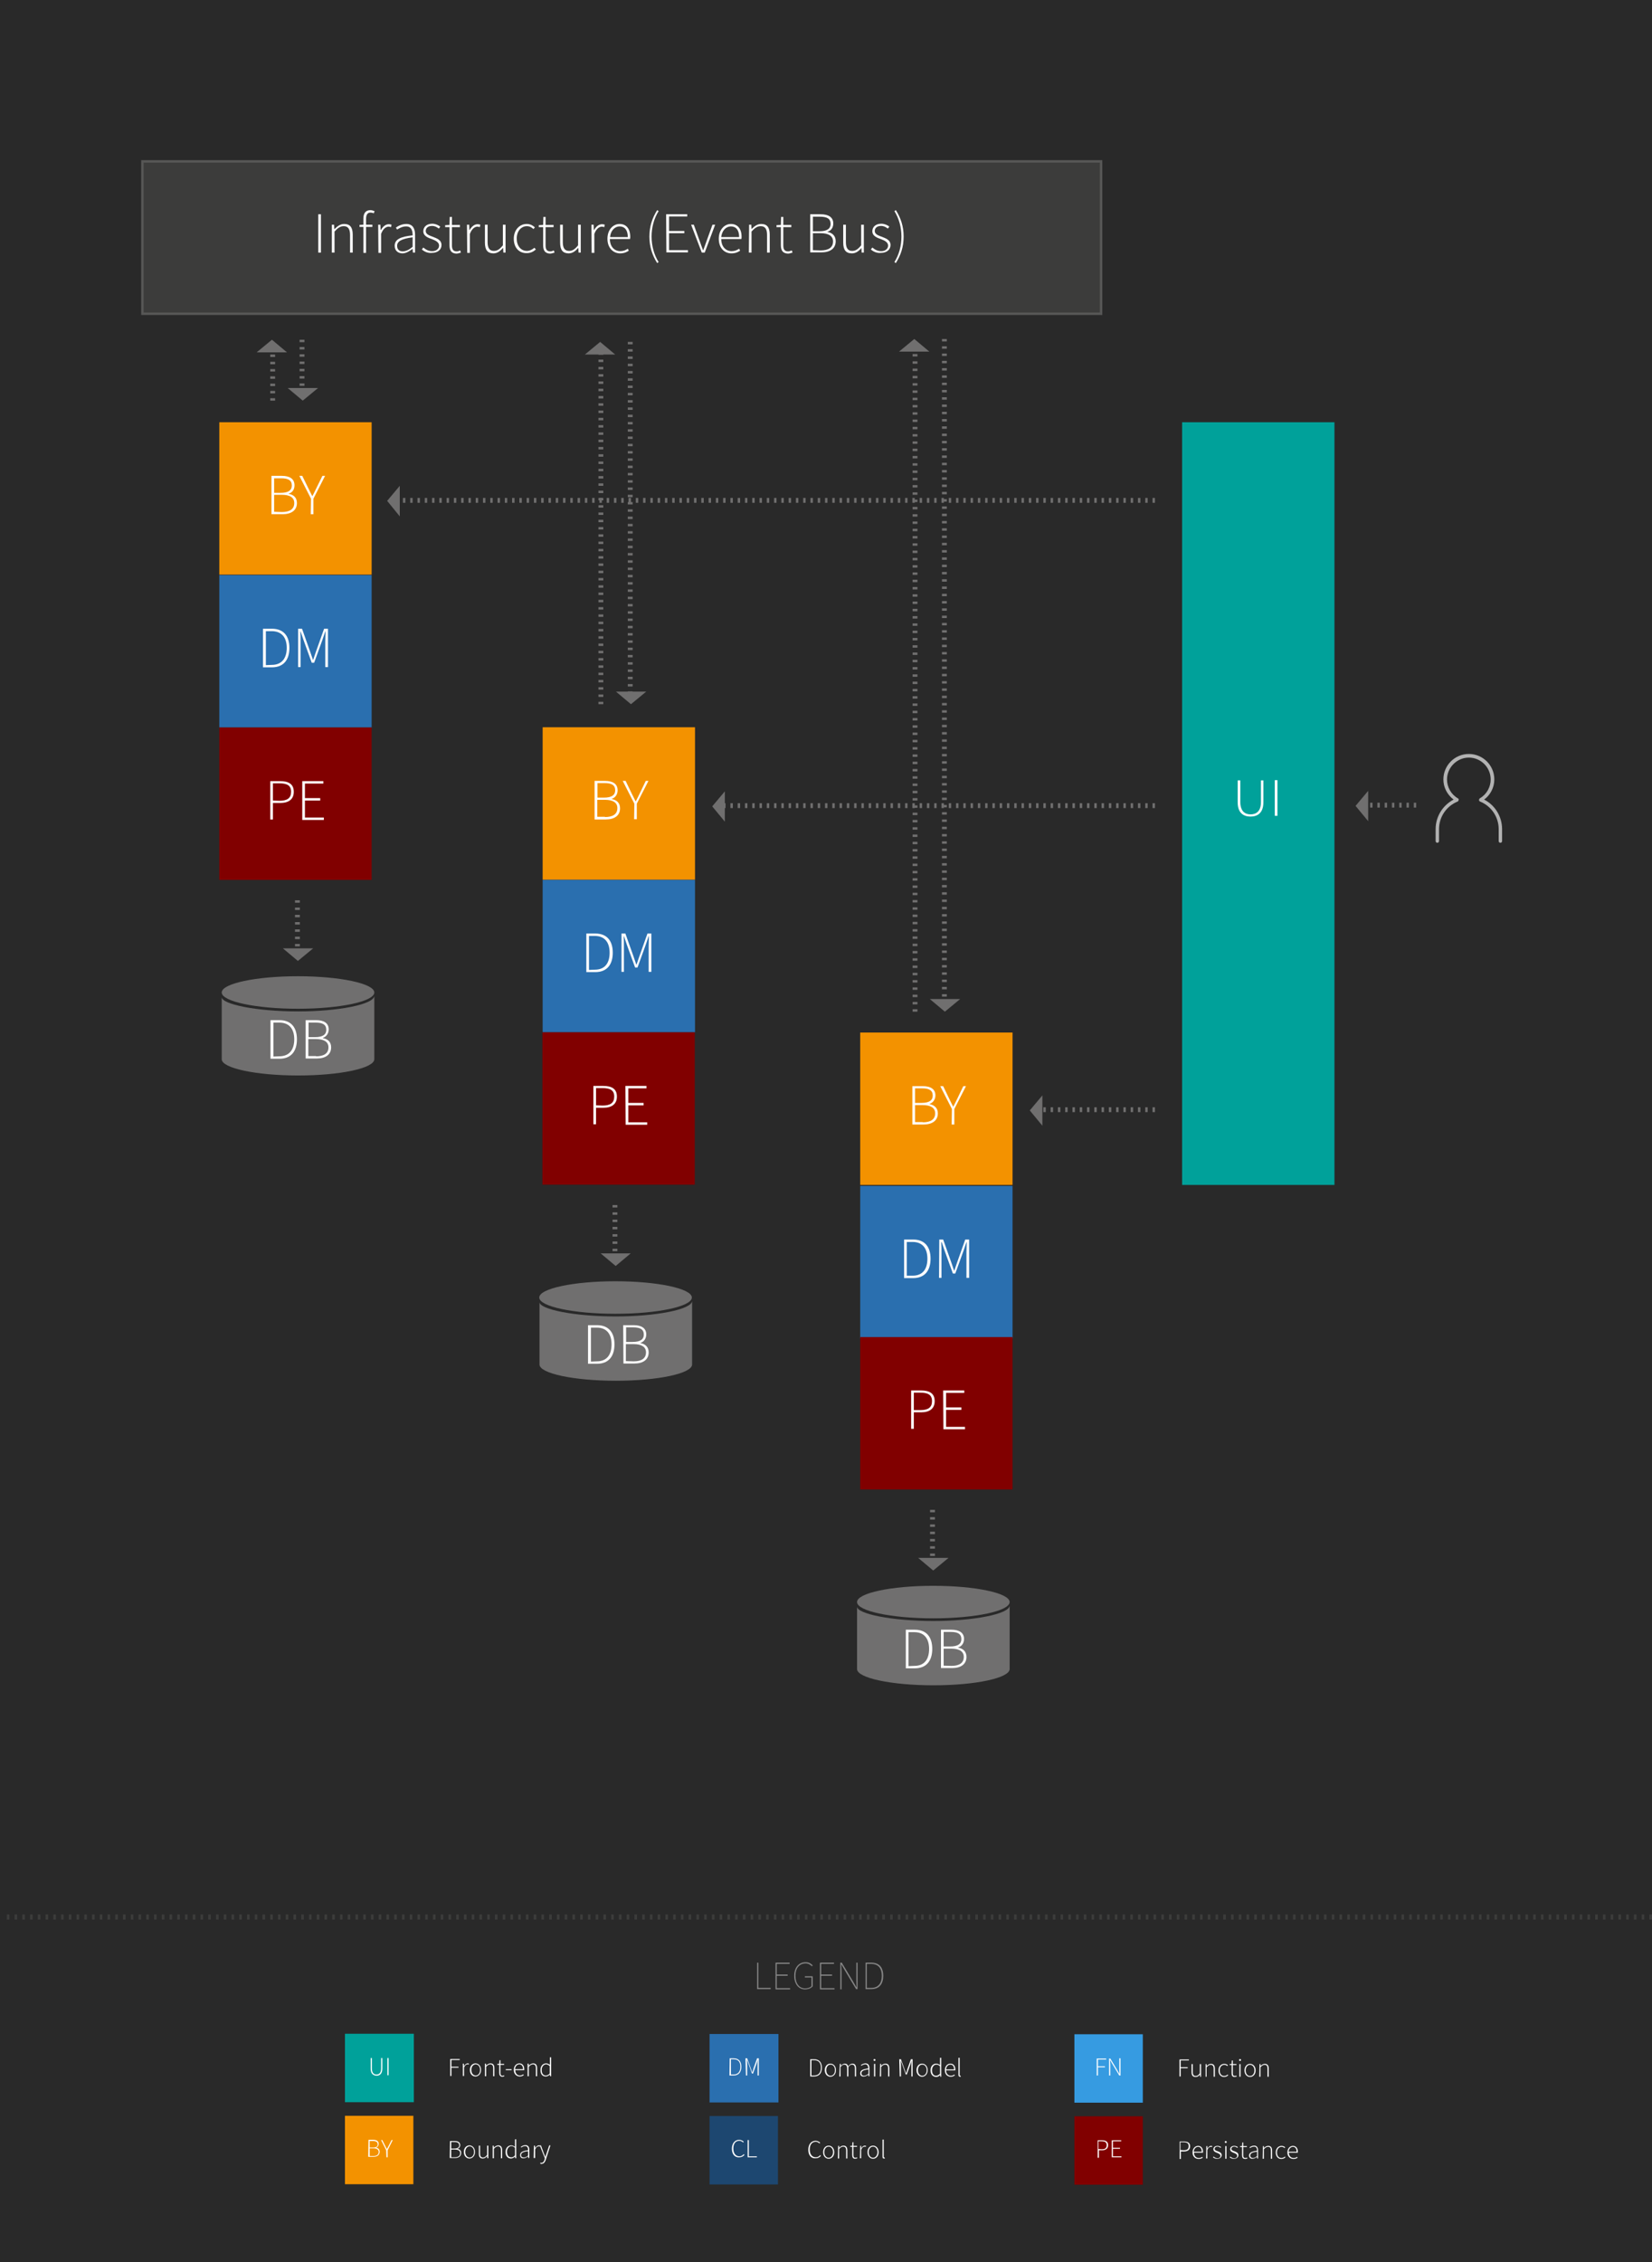 <?xml version="1.0" encoding="UTF-8"?>
<svg xmlns="http://www.w3.org/2000/svg" xmlns:xlink="http://www.w3.org/1999/xlink" version="1.1" id="Ebene_1" x="0px" y="0px" width="681px" height="932.2px" viewBox="0 0 681 932.2" style="enable-background:new 0 0 681 932.2;" xml:space="preserve">
<style type="text/css">
	.st0{fill:#292929;}
	.st1{fill:#F39200;}
	.st2{fill:#FFFFFF;}
	.st3{fill:#2A6FAF;}
	.st4{fill:#810000;}
	.st5{fill:#B2B2B2;}
	.st6{fill:#706F6F;}
	.st7{fill:none;stroke:#706F6F;stroke-width:2;stroke-dasharray:1,2;}
	.st8{fill:#3C3C3B;stroke:#575756;stroke-miterlimit:10;}
	.st9{fill:#00A19A;}
	.st10{fill:#878787;}
	.st11{fill:#1D4770;}
	.st12{fill:#369BE1;}
	.st13{fill:none;stroke:#3C3C3B;stroke-width:2.129;stroke-dasharray:1.065,2.129;}
</style>
<rect x="-4.8" y="-8.8" class="st0" width="691.2" height="947.1"></rect>
<g>
	<rect x="90.4" y="174" class="st1" width="62.8" height="62.8"></rect>
	<g>
		<g>
			<path class="st2" d="M111.9,196.1h4.3c3.2,0,5.2,1.2,5.2,3.9c0,1.6-0.8,3-2.4,3.4v0.1c2.1,0.4,3.4,1.6,3.4,3.8     c0,3-2.3,4.6-5.9,4.6h-4.6V196.1L111.9,196.1z M115.7,203.1c3.2,0,4.6-1.1,4.6-3c0-2.2-1.5-3-4.4-3H113v6H115.7z M116.2,211     c3.1,0,5.1-1.1,5.1-3.7c0-2.3-1.8-3.4-5.1-3.4H113v7L116.2,211L116.2,211z"></path>
			<path class="st2" d="M128.2,205.5l-4.8-9.4h1.2l2.4,4.9c0.6,1.1,1.1,2.3,1.7,3.4h0.1c0.6-1.2,1.2-2.3,1.7-3.4l2.4-4.9h1.1     l-4.8,9.4v6.4h-1.1L128.2,205.5L128.2,205.5z"></path>
		</g>
	</g>
</g>
<g>
	<rect x="90.4" y="237" class="st3" width="62.8" height="62.8"></rect>
	<g>
		<g>
			<path class="st2" d="M108.4,259.1h3.7c4.9,0,7.2,3.1,7.2,7.9s-2.3,8-7.2,8h-3.7V259.1L108.4,259.1L108.4,259.1z M112,274     c4.3,0,6.2-2.9,6.2-7s-1.9-6.9-6.2-6.9h-2.4v14L112,274L112,274z"></path>
			<path class="st2" d="M122.9,259.1h1.6l3.3,9.3c0.4,1.2,0.8,2.3,1.2,3.5h0.1c0.4-1.2,0.8-2.4,1.2-3.5l3.3-9.3h1.6v15.8h-1.1v-10.4     c0-1.3,0.1-3,0.1-4.3h-0.1l-1.2,3.5l-3.4,9.4h-1l-3.4-9.4l-1.2-3.5h-0.1c0.1,1.3,0.1,3,0.1,4.3v10.4h-1L122.9,259.1L122.9,259.1z     "></path>
		</g>
	</g>
</g>
<g>
	<rect x="90.4" y="299.8" class="st4" width="62.8" height="62.8"></rect>
	<g>
		<g>
			<path class="st2" d="M111.4,321.9h4c3.6,0,5.7,1.2,5.7,4.4c0,3.1-2.1,4.6-5.6,4.6h-3v6.8h-1.1V321.9L111.4,321.9z M115.2,330     c3.2,0,4.8-1.1,4.8-3.7s-1.6-3.5-4.9-3.5h-2.6v7.1L115.2,330L115.2,330z"></path>
			<path class="st2" d="M124.6,321.9h8.7v1h-7.6v6h6.3v1h-6.3v7h7.8v1h-8.9V321.9L124.6,321.9z"></path>
		</g>
	</g>
</g>
<g>
	<g>
		<g>
			<path class="st5" d="M618.5,347.3c-0.4,0-0.7-0.3-0.7-0.7v-4.9c0-5-3-9.5-7.7-11.4c-0.2-0.1-0.4-0.3-0.4-0.6     c0-0.3,0.1-0.5,0.3-0.7c2.8-1.6,4.5-4.6,4.5-7.8c0-5-4.1-9-9-9s-9,4.1-9,9c0,3.2,1.7,6.2,4.5,7.8c0.2,0.1,0.4,0.4,0.3,0.7     s-0.2,0.5-0.4,0.6c-4.7,1.9-7.7,6.4-7.7,11.4v4.9c0,0.4-0.3,0.7-0.7,0.7s-0.7-0.3-0.7-0.7v-4.9c0-5.2,2.9-9.8,7.4-12.2     c-2.6-2-4.2-5-4.2-8.3c0-5.8,4.7-10.5,10.5-10.5s10.5,4.7,10.5,10.5c0,3.3-1.6,6.4-4.2,8.3c4.5,2.3,7.4,7,7.4,12.2v4.9     C619.2,347,618.9,347.3,618.5,347.3z"></path>
		</g>
	</g>
</g>
<g>
	<rect x="223.7" y="299.7" class="st1" width="62.8" height="62.8"></rect>
	<g>
		<g>
			<path class="st2" d="M245.1,321.8h4.3c3.2,0,5.2,1.2,5.2,3.9c0,1.6-0.9,3-2.4,3.5v0.1c2.1,0.4,3.4,1.6,3.4,3.8     c0,3-2.3,4.6-5.9,4.6h-4.6V321.8z M249,328.7c3.2,0,4.6-1.1,4.6-3c0-2.2-1.5-3-4.4-3h-2.9v6H249z M249.4,336.7     c3.1,0,5.1-1.1,5.1-3.7c0-2.3-1.9-3.4-5.1-3.4h-3.2v7h3.2V336.7z"></path>
			<path class="st2" d="M261.5,331.2l-4.8-9.4h1.2l2.4,5c0.6,1.1,1.1,2.3,1.7,3.4h0.1c0.6-1.2,1.2-2.3,1.7-3.4l2.4-5h1.1l-4.8,9.4     v6.4h-1.1L261.5,331.2L261.5,331.2z"></path>
		</g>
	</g>
</g>
<g>
	<rect x="223.7" y="362.6" class="st3" width="62.8" height="62.8"></rect>
	<g>
		<g>
			<path class="st2" d="M241.7,384.7h3.7c4.9,0,7.2,3.1,7.2,7.9s-2.3,8-7.2,8h-3.7V384.7L241.7,384.7L241.7,384.7z M245.2,399.6     c4.3,0,6.1-2.9,6.1-7s-1.9-6.9-6.1-6.9h-2.4v14L245.2,399.6L245.2,399.6z"></path>
			<path class="st2" d="M256.2,384.7h1.6l3.3,9.3c0.4,1.2,0.8,2.3,1.2,3.5h0.1c0.4-1.2,0.8-2.4,1.2-3.5l3.3-9.3h1.6v15.8h-1.1v-10.4     c0-1.3,0.1-3,0.1-4.3h-0.1l-1.2,3.5l-3.4,9.4h-1l-3.4-9.4l-1.2-3.5h-0.1c0.1,1.3,0.1,3,0.1,4.3v10.4h-1V384.7L256.2,384.7z"></path>
		</g>
	</g>
</g>
<g>
	<rect x="223.6" y="425.4" class="st4" width="62.8" height="62.8"></rect>
	<g>
		<g>
			<path class="st2" d="M244.6,447.5h4c3.6,0,5.7,1.2,5.7,4.4c0,3.1-2.1,4.6-5.6,4.6h-3v6.8h-1.1L244.6,447.5L244.6,447.5     L244.6,447.5z M248.4,455.6c3.2,0,4.8-1.1,4.8-3.7s-1.6-3.5-4.9-3.5h-2.6v7.1L248.4,455.6L248.4,455.6z"></path>
			<path class="st2" d="M257.8,447.5h8.7v1H259v6h6.3v1H259v7h7.8v1h-8.9L257.8,447.5L257.8,447.5L257.8,447.5z"></path>
		</g>
	</g>
</g>
<g>
	<rect x="354.6" y="425.5" class="st1" width="62.8" height="62.8"></rect>
	<g>
		<g>
			<path class="st2" d="M376.1,447.6h4.3c3.2,0,5.2,1.2,5.2,3.8c0,1.6-0.9,3-2.4,3.5v0.1c2,0.4,3.4,1.6,3.4,3.8c0,3-2.3,4.6-5.9,4.6     h-4.6V447.6L376.1,447.6z M379.9,454.5c3.2,0,4.6-1.1,4.6-3c0-2.2-1.5-3-4.4-3h-2.9v6H379.9z M380.4,462.5c3.1,0,5.1-1.1,5.1-3.7     c0-2.3-1.9-3.4-5.1-3.4h-3.2v7h3.2V462.5z"></path>
			<path class="st2" d="M392.4,457l-4.8-9.4h1.2l2.4,5c0.6,1.2,1.1,2.3,1.7,3.4h0.1c0.6-1.2,1.2-2.3,1.7-3.4l2.4-5h1.1l-4.8,9.4v6.4     h-1.1L392.4,457L392.4,457z"></path>
		</g>
	</g>
</g>
<g>
	<rect x="354.6" y="488.7" class="st3" width="62.8" height="62.8"></rect>
	<g>
		<g>
			<path class="st2" d="M372.7,510.8h3.7c4.9,0,7.2,3.1,7.2,7.9s-2.3,8-7.2,8h-3.7V510.8L372.7,510.8z M376.2,525.7     c4.3,0,6.1-2.9,6.1-7s-1.9-6.9-6.1-6.9h-2.4v13.9H376.2L376.2,525.7z"></path>
			<path class="st2" d="M387.2,510.8h1.6l3.3,9.3c0.4,1.2,0.8,2.3,1.2,3.5h0.1c0.4-1.2,0.8-2.3,1.2-3.5l3.3-9.3h1.6v15.8h-1.1v-10.4     c0-1.3,0.1-3,0.1-4.3h-0.1l-1.2,3.5l-3.4,9.4h-1l-3.4-9.4l-1.2-3.5H388c0.1,1.3,0.1,3,0.1,4.3v10.4h-1L387.2,510.8L387.2,510.8z"></path>
		</g>
	</g>
</g>
<g>
	<rect x="354.6" y="551" class="st4" width="62.8" height="62.8"></rect>
	<g>
		<g>
			<path class="st2" d="M375.6,573h4c3.6,0,5.7,1.2,5.7,4.4c0,3.1-2.1,4.6-5.6,4.6h-3v6.8h-1.1V573L375.6,573L375.6,573z      M379.4,581.1c3.2,0,4.8-1.1,4.8-3.7c0-2.6-1.6-3.5-4.9-3.5h-2.6v7.2H379.4L379.4,581.1z"></path>
			<path class="st2" d="M388.8,573h8.7v1H390v6h6.3v1H390v7h7.8v1h-8.9L388.8,573L388.8,573z"></path>
		</g>
	</g>
</g>
<g>
	<g>
		<path class="st6" d="M154.3,409c0,3.7-14.2,6.7-31.5,6.7s-31.4-3-31.4-6.7s14.1-6.7,31.4-6.7S154.3,405.3,154.3,409z"></path>
		<g>
			<path class="st6" d="M122.9,416.8c-17.5,0-31.5-3-31.5-5.9v25.6c0,3.7,14.2,6.7,31.5,6.7s31.4-3,31.4-6.7c0-0.2,0-24.8,0-26.2     C154.3,414,139.1,416.8,122.9,416.8z"></path>
		</g>
	</g>
	<g>
		<g>
			<path class="st2" d="M111.5,420.4h3.7c4.9,0,7.2,3.1,7.2,7.9s-2.3,8-7.2,8h-3.7V420.4L111.5,420.4L111.5,420.4z M115.1,435.3     c4.3,0,6.2-2.9,6.2-7s-1.9-6.9-6.2-6.9h-2.4v14L115.1,435.3L115.1,435.3z"></path>
			<path class="st2" d="M126,420.4h4.3c3.2,0,5.2,1.2,5.2,3.8c0,1.6-0.9,3-2.4,3.5v0.1c2.1,0.4,3.4,1.6,3.4,3.8c0,3-2.3,4.6-5.9,4.6     H126V420.4L126,420.4z M129.9,427.4c3.2,0,4.6-1.1,4.6-3c0-2.2-1.5-3-4.4-3h-2.9v6H129.9z M130.3,435.3c3.1,0,5.1-1.1,5.1-3.7     c0-2.3-1.9-3.4-5.1-3.4h-3.2v7h3.2V435.3z"></path>
		</g>
	</g>
	<g>
		<g>
			<polygon class="st6" points="122.8,396 129.1,390.8 116.6,390.8    "></polygon>
		</g>
		<line class="st7" x1="122.6" y1="371" x2="122.6" y2="391.5"></line>
	</g>
</g>
<g>
	<g>
		<polygon class="st6" points="558.8,332.1 564,338.4 564,325.9   "></polygon>
	</g>
	<line class="st7" x1="583.8" y1="331.8" x2="563.2" y2="331.8"></line>
</g>
<g>
	<g>
		<path class="st6" d="M285.2,534.7c0,3.7-14.2,6.7-31.5,6.7s-31.4-3-31.4-6.7s14.1-6.7,31.4-6.7S285.2,531,285.2,534.7z"></path>
		<g>
			<path class="st6" d="M253.9,542.5c-17.5,0-31.5-3-31.5-5.9v25.7c0,3.7,14.2,6.7,31.5,6.7s31.4-3,31.4-6.7c0-0.2,0-24.8,0-26.2     C285.2,539.7,270,542.5,253.9,542.5z"></path>
		</g>
	</g>
	<g>
		<g>
			<path class="st2" d="M242.4,546.1h3.7c4.9,0,7.2,3.1,7.2,7.9s-2.3,8-7.2,8h-3.7V546.1L242.4,546.1z M246,561c4.3,0,6.1-2.9,6.1-7     s-1.9-6.9-6.1-6.9h-2.4v14L246,561L246,561z"></path>
			<path class="st2" d="M256.9,546.1h4.3c3.2,0,5.2,1.2,5.2,3.8c0,1.7-0.9,3-2.4,3.5v0.1c2,0.3,3.4,1.6,3.4,3.8c0,3-2.3,4.6-5.9,4.6     H257L256.9,546.1L256.9,546.1z M260.8,553c3.2,0,4.6-1.1,4.6-3c0-2.2-1.5-3-4.4-3h-2.9v6H260.8L260.8,553z M261.2,561     c3.1,0,5.1-1.1,5.1-3.7c0-2.3-1.9-3.4-5.1-3.4H258v7L261.2,561L261.2,561z"></path>
		</g>
	</g>
	<g>
		<g>
			<polygon class="st6" points="253.8,521.7 260,516.5 247.6,516.5    "></polygon>
		</g>
		<line class="st7" x1="253.5" y1="496.6" x2="253.5" y2="517.2"></line>
	</g>
</g>
<g>
	<g>
		<path class="st6" d="M416.2,660.2c0,3.7-14.2,6.7-31.5,6.7s-31.4-3-31.4-6.7s14-6.7,31.4-6.7S416.2,656.5,416.2,660.2z"></path>
		<g>
			<path class="st6" d="M384.8,668c-17.5,0-31.5-3-31.5-5.9v25.7c0,3.7,14.2,6.7,31.5,6.7s31.4-3,31.4-6.7c0-0.2,0-24.8,0-26.2     C416.2,665.2,401,668,384.8,668z"></path>
		</g>
	</g>
	<g>
		<g>
			<path class="st2" d="M373.4,671.6h3.7c4.9,0,7.2,3.1,7.2,7.9s-2.3,8-7.2,8h-3.7V671.6L373.4,671.6z M376.9,686.5     c4.3,0,6.1-2.9,6.1-7s-1.9-6.9-6.1-6.9h-2.4v14L376.9,686.5L376.9,686.5z"></path>
			<path class="st2" d="M387.9,671.6h4.3c3.2,0,5.2,1.2,5.2,3.8c0,1.7-0.9,3-2.4,3.5v0.1c2,0.3,3.4,1.6,3.4,3.8c0,3-2.3,4.6-5.9,4.6     h-4.6V671.6L387.9,671.6z M391.7,678.5c3.2,0,4.6-1.1,4.6-3c0-2.2-1.5-3-4.4-3H389v6H391.7L391.7,678.5z M392.2,686.5     c3.1,0,5.1-1.1,5.1-3.7c0-2.3-1.9-3.4-5.1-3.4H389v7L392.2,686.5L392.2,686.5z"></path>
		</g>
	</g>
	<g>
		<g>
			<polygon class="st6" points="384.7,647.2 391,642 378.5,642    "></polygon>
		</g>
		<line class="st7" x1="384.4" y1="622.2" x2="384.4" y2="642.7"></line>
	</g>
</g>
<rect x="58.7" y="66.5" class="st8" width="395.2" height="62.8"></rect>
<g>
	<g>
		<path class="st2" d="M131.2,88.3h1.1v15.8h-1.1V88.3z"></path>
		<path class="st2" d="M136.8,92.6h0.9l0.1,1.8h0.1c1.2-1.2,2.4-2.1,4-2.1c2.4,0,3.5,1.4,3.5,4.4v7.4h-1.1v-7.3    c0-2.4-0.8-3.6-2.6-3.6c-1.4,0-2.4,0.7-3.8,2.2v8.7h-1.1L136.8,92.6L136.8,92.6z"></path>
		<path class="st2" d="M148.2,92.7l1.6-0.1h3.7v0.9h-5.3V92.7z M149.8,90.1c0-2.3,1-3.5,2.9-3.5c0.5,0,1.1,0.2,1.7,0.4l-0.3,0.9    c-0.5-0.2-0.9-0.3-1.4-0.3c-1.2,0-1.8,0.9-1.8,2.6v14h-1.1L149.8,90.1L149.8,90.1z"></path>
		<path class="st2" d="M155.9,92.6h0.9l0.1,2.2h0.1c0.8-1.4,1.9-2.4,3.3-2.4c0.4,0,0.8,0.1,1.1,0.2l-0.2,1c-0.4-0.1-0.6-0.2-1-0.2    c-1,0-2.3,0.8-3.1,3v7.8H156L155.9,92.6L155.9,92.6z"></path>
		<path class="st2" d="M162.7,101.3c0-2.6,2.3-3.8,7.4-4.3c0-1.8-0.4-3.7-2.7-3.7c-1.6,0-2.9,0.8-3.7,1.3l-0.5-0.8    c0.8-0.6,2.4-1.5,4.3-1.5c2.7,0,3.6,2,3.6,4.4v7.4h-0.9l-0.1-1.5H170c-1.2,0.9-2.6,1.8-4.1,1.8    C164.2,104.4,162.7,103.4,162.7,101.3z M170.1,101.7v-3.9c-4.7,0.6-6.4,1.7-6.4,3.5c0,1.7,1.1,2.3,2.4,2.3    C167.5,103.5,168.7,102.9,170.1,101.7z"></path>
		<path class="st2" d="M173.9,102.8l0.6-0.8c1,0.8,2,1.5,3.7,1.5c1.8,0,2.8-1.1,2.8-2.3c0-1.4-1.5-2.1-2.8-2.6    c-1.7-0.6-3.7-1.3-3.7-3.3c0-1.7,1.3-3.1,3.7-3.1c1.2,0,2.4,0.5,3.3,1.2l-0.6,0.8c-0.8-0.6-1.6-1.1-2.8-1.1c-1.8,0-2.6,1-2.6,2.1    c0,1.3,1.4,1.8,2.7,2.3c1.8,0.7,3.8,1.3,3.8,3.5c0,1.7-1.4,3.2-3.9,3.2C176.4,104.4,174.9,103.7,173.9,102.8z"></path>
		<path class="st2" d="M185.3,101v-7.4h-1.8v-0.8l1.8-0.1l0.1-3.3h0.9v3.3h3.3v0.9h-3.3v7.5c0,1.5,0.4,2.5,2,2.5    c0.4,0,1-0.2,1.4-0.4l0.3,0.9c-0.7,0.2-1.4,0.4-1.9,0.4C185.9,104.4,185.3,103,185.3,101z"></path>
		<path class="st2" d="M192.5,92.6h0.9l0.1,2.2h0.1c0.8-1.4,1.9-2.4,3.3-2.4c0.4,0,0.8,0.1,1.1,0.2l-0.2,1c-0.4-0.1-0.6-0.2-1-0.2    c-1,0-2.3,0.8-3.1,3v7.8h-1.1L192.5,92.6L192.5,92.6z"></path>
		<path class="st2" d="M199.9,100v-7.4h1.1v7.2c0,2.4,0.8,3.6,2.6,3.6c1.4,0,2.4-0.7,3.7-2.3v-8.5h1.1v11.5h-0.9l-0.1-1.9h-0.1    c-1.1,1.3-2.3,2.2-3.9,2.2C201,104.4,199.9,103,199.9,100z"></path>
		<path class="st2" d="M211.8,98.4c0-3.8,2.5-6.1,5.3-6.1c1.6,0,2.6,0.7,3.4,1.4l-0.6,0.7c-0.7-0.7-1.6-1.2-2.7-1.2    c-2.4,0-4.2,2.1-4.2,5.1s1.7,5.1,4.2,5.1c1.2,0,2.3-0.6,3.1-1.3l0.6,0.7c-1,0.9-2.2,1.5-3.7,1.5    C214.1,104.4,211.8,102.2,211.8,98.4z"></path>
		<path class="st2" d="M223.9,101v-7.4h-1.8v-0.8l1.8-0.1l0.1-3.3h0.9v3.3h3.3v0.9h-3.3v7.5c0,1.5,0.4,2.5,2,2.5    c0.4,0,1-0.2,1.4-0.4l0.3,0.9c-0.7,0.2-1.4,0.4-1.9,0.4C224.5,104.4,223.9,103,223.9,101z"></path>
		<path class="st2" d="M230.9,100v-7.4h1.1v7.2c0,2.4,0.8,3.6,2.6,3.6c1.4,0,2.4-0.7,3.7-2.3v-8.5h1.1v11.5h-0.9l-0.1-1.9h-0.1    c-1.1,1.3-2.3,2.2-3.9,2.2C232,104.4,230.9,103,230.9,100z"></path>
		<path class="st2" d="M243.8,92.6h0.9l0.1,2.2h0.1c0.8-1.4,1.9-2.4,3.3-2.4c0.4,0,0.8,0.1,1.1,0.2l-0.2,1c-0.4-0.1-0.6-0.2-1-0.2    c-1,0-2.3,0.8-3.1,3v7.8h-1.1L243.8,92.6L243.8,92.6z"></path>
		<path class="st2" d="M250.4,98.4c0-3.8,2.4-6.1,5-6.1c2.7,0,4.4,1.9,4.4,5.3c0,0.3,0,0.6-0.1,0.9h-8.3c0,2.9,1.7,5,4.3,5    c1.3,0,2.2-0.4,3.1-1l0.4,0.8c-0.9,0.6-1.9,1.1-3.6,1.1C252.8,104.4,250.4,102.2,250.4,98.4z M258.8,97.7c0-2.9-1.3-4.4-3.4-4.4    c-1.9,0-3.7,1.7-3.9,4.4H258.8z"></path>
		<path class="st2" d="M267.7,97.5c0-4.2,1.2-7.7,3.2-10.9l0.6,0.4c-1.9,3-2.9,6.7-2.9,10.5s1,7.5,2.9,10.5l-0.6,0.4    C268.9,105.2,267.7,101.7,267.7,97.5z"></path>
		<path class="st2" d="M274.6,88.3h8.7v0.9h-7.5v6h6.3v0.9h-6.3v7h7.8v0.9h-8.9L274.6,88.3L274.6,88.3z"></path>
		<path class="st2" d="M284.9,92.6h1.1l2.6,7.2c0.4,1.1,0.8,2.3,1.2,3.3h0.1c0.4-1,0.8-2.2,1.2-3.3l2.6-7.2h1.1l-4.3,11.5h-1.2    L284.9,92.6z"></path>
		<path class="st2" d="M296.3,98.4c0-3.8,2.4-6.1,5-6.1c2.7,0,4.4,1.9,4.4,5.3c0,0.3,0,0.6-0.1,0.9h-8.3c0,2.9,1.7,5,4.3,5    c1.2,0,2.2-0.4,3.1-1l0.4,0.8c-0.9,0.6-1.9,1.1-3.6,1.1C298.6,104.4,296.3,102.2,296.3,98.4z M304.7,97.7c0-2.9-1.3-4.4-3.4-4.4    c-2,0-3.7,1.7-4,4.4H304.7z"></path>
		<path class="st2" d="M308.8,92.6h0.9l0.1,1.8l0,0c1.2-1.2,2.4-2.1,4-2.1c2.4,0,3.5,1.4,3.5,4.4v7.4h-1.1v-7.3    c0-2.4-0.8-3.6-2.6-3.6c-1.4,0-2.4,0.7-3.8,2.2v8.7h-1.1L308.8,92.6L308.8,92.6z"></path>
		<path class="st2" d="M321.9,101v-7.4h-1.8v-0.8l1.8-0.1l0.1-3.3h0.9v3.3h3.3v0.9h-3.3v7.5c0,1.5,0.4,2.5,2,2.5    c0.4,0,1-0.2,1.5-0.4l0.3,0.9c-0.7,0.2-1.4,0.4-1.9,0.4C322.5,104.4,321.9,103,321.9,101z"></path>
		<path class="st2" d="M334,88.3h4.3c3.2,0,5.2,1.2,5.2,3.8c0,1.7-0.9,3-2.4,3.4v0.1c2,0.3,3.4,1.6,3.4,3.8c0,3-2.3,4.6-5.9,4.6H334    V88.3z M337.8,95.3c3.2,0,4.6-1.1,4.6-3c0-2.2-1.5-3-4.4-3h-2.9v6H337.8z M338.3,103.2c3.1,0,5.1-1.1,5.1-3.7    c0-2.3-1.9-3.4-5.1-3.4h-3.2v7L338.3,103.2L338.3,103.2z"></path>
		<path class="st2" d="M347.6,100v-7.4h1.1v7.2c0,2.4,0.8,3.6,2.6,3.6c1.4,0,2.4-0.7,3.7-2.3v-8.5h1.1v11.5h-0.9l-0.1-1.9l0,0    c-1.1,1.3-2.3,2.2-3.9,2.2C348.7,104.4,347.6,103,347.6,100z"></path>
		<path class="st2" d="M359,102.8l0.6-0.8c1,0.8,2,1.5,3.7,1.5c1.8,0,2.8-1.1,2.8-2.3c0-1.4-1.5-2.1-2.8-2.6    c-1.7-0.6-3.7-1.3-3.7-3.3c0-1.7,1.3-3.1,3.7-3.1c1.2,0,2.5,0.5,3.3,1.2l-0.6,0.8c-0.8-0.6-1.6-1.1-2.8-1.1c-1.8,0-2.6,1-2.6,2.1    c0,1.3,1.4,1.8,2.7,2.3c1.8,0.7,3.8,1.3,3.8,3.5c0,1.7-1.4,3.2-3.9,3.2C361.5,104.4,360,103.7,359,102.8z"></path>
		<path class="st2" d="M368.7,108c1.9-3,2.9-6.7,2.9-10.5s-1-7.5-2.9-10.5l0.6-0.4c2,3.2,3.2,6.6,3.2,10.9s-1.2,7.7-3.2,10.9    L368.7,108z"></path>
	</g>
</g>
<g>
	<g>
		<polygon class="st6" points="112.1,140 105.8,145.2 118.3,145.2   "></polygon>
	</g>
	<line class="st7" x1="112.4" y1="165.1" x2="112.4" y2="144.5"></line>
</g>
<g>
	<g>
		<polygon class="st6" points="124.8,165.1 131.1,159.9 118.6,159.9   "></polygon>
	</g>
	<line class="st7" x1="124.5" y1="140" x2="124.5" y2="160.6"></line>
</g>
<g>
	<g>
		<polygon class="st6" points="247.4,140.9 241.1,146.1 253.6,146.1   "></polygon>
	</g>
	<line class="st7" x1="247.7" y1="290.2" x2="247.7" y2="145.3"></line>
</g>
<g>
	<g>
		<polygon class="st6" points="260.1,290.2 266.4,285 253.9,285   "></polygon>
	</g>
	<line class="st7" x1="259.8" y1="140.9" x2="259.8" y2="285.8"></line>
</g>
<g>
	<g>
		<polygon class="st6" points="376.9,139.7 370.6,144.9 383.1,144.9   "></polygon>
	</g>
	<line class="st7" x1="377.2" y1="416.9" x2="377.2" y2="144.2"></line>
</g>
<g>
	<g>
		<polygon class="st6" points="389.5,416.9 395.8,411.7 383.3,411.7   "></polygon>
	</g>
	<line class="st7" x1="389.3" y1="139.7" x2="389.3" y2="412.5"></line>
</g>
<rect x="487.3" y="174" class="st9" width="62.8" height="314.3"></rect>
<g>
	<g>
		<path class="st2" d="M510.2,330.6v-9h1.1v8.9c0,3.9,2,5.1,4.2,5.1c2.3,0,4.3-1.2,4.3-5.1v-8.9h1v9c0,4.6-2.6,5.9-5.3,5.9    S510.2,335.2,510.2,330.6z"></path>
		<path class="st2" d="M525.5,321.5h1.1v14.7h-1.1V321.5z"></path>
	</g>
</g>
<g>
	<g>
		<polygon class="st6" points="159.6,206.4 164.8,212.8 164.8,200.2   "></polygon>
	</g>
	<line class="st7" x1="476.1" y1="206.2" x2="164.1" y2="206.2"></line>
</g>
<g>
	<g>
		<polygon class="st6" points="293.6,332.3 298.8,338.6 298.8,326.1   "></polygon>
	</g>
	<line class="st7" x1="476.1" y1="332" x2="298.1" y2="332"></line>
</g>
<g>
	<g>
		<polygon class="st6" points="424.5,457.6 429.7,463.9 429.7,451.4   "></polygon>
	</g>
	<line class="st7" x1="476.1" y1="457.3" x2="429" y2="457.3"></line>
</g>
<g>
	<g>
		<g>
			<path class="st10" d="M312.1,808.8h0.5v10.4h5.1v0.5h-5.6V808.8z"></path>
			<path class="st10" d="M319.7,808.8h5.8v0.5h-5.3v4.4h4.5v0.5h-4.5v5.1h5.5v0.5h-6V808.8L319.7,808.8L319.7,808.8z"></path>
			<path class="st10" d="M327.4,814.2c0-3.4,1.9-5.6,4.7-5.6c1.5,0,2.3,0.7,2.9,1.3l-0.3,0.4c-0.6-0.6-1.4-1.2-2.6-1.2     c-2.6,0-4.2,2-4.2,5.1s1.5,5.2,4,5.2c1,0,2-0.3,2.6-0.9v-3.6h-2.7v-0.5h3.2v4.2c-0.7,0.7-1.7,1.2-3.2,1.2     C329.2,819.8,327.4,817.6,327.4,814.2z"></path>
			<path class="st10" d="M338,808.8h5.8v0.5h-5.3v4.4h4.5v0.5h-4.5v5.1h5.5v0.5h-6V808.8L338,808.8L338,808.8z"></path>
			<path class="st10" d="M346.4,808.8h0.6l4.8,8l1.2,2.1h0.1c0-1-0.1-2-0.1-3.1v-7h0.5v10.9h-0.6l-4.8-8l-1.2-2.1h-0.1     c0,1,0.1,1.9,0.1,3v7.2h-0.5V808.8z"></path>
			<path class="st10" d="M356.8,808.8h2.4c3.4,0,4.9,2.2,4.9,5.4s-1.5,5.5-4.9,5.5h-2.4V808.8z M359.1,819.2c3.1,0,4.4-2.1,4.4-5     s-1.3-4.9-4.4-4.9h-1.8v9.9H359.1z"></path>
		</g>
	</g>
	<g>
		<rect x="142.2" y="838.1" class="st9" width="28.4" height="28.2"></rect>
		<g>
			<g>
				<path class="st2" d="M152.8,852.5v-4.4h0.5v4.3c0,1.9,0.9,2.5,1.9,2.5s1.9-0.6,1.9-2.5v-4.3h0.5v4.4c0,2.2-1.2,2.9-2.4,2.9      C154,855.3,152.8,854.7,152.8,852.5z"></path>
				<path class="st2" d="M159.7,848.1h0.5v7.1h-0.5V848.1z"></path>
			</g>
		</g>
	</g>
	<g>
		<rect x="142.2" y="871.9" class="st1" width="28.2" height="28.2"></rect>
		<g>
			<g>
				<path class="st2" d="M151.9,881.8h1.9c1.4,0,2.3,0.5,2.3,1.7c0,0.7-0.4,1.3-1.1,1.5l0,0c0.9,0.2,1.5,0.7,1.5,1.7      c0,1.4-1,2.1-2.6,2.1h-2.1L151.9,881.8L151.9,881.8L151.9,881.8z M153.6,885c1.5,0,2.1-0.5,2.1-1.3c0-1-0.7-1.4-2-1.4h-1.3v2.7      H153.6L153.6,885z M153.8,888.5c1.4,0,2.3-0.5,2.3-1.7c0-1-0.8-1.5-2.3-1.5h-1.4v3.2H153.8L153.8,888.5z"></path>
				<path class="st2" d="M159.2,886.1l-2.1-4.2h0.5l1.1,2.2c0.2,0.5,0.5,1,0.8,1.5l0,0c0.3-0.5,0.5-1,0.8-1.5l1.1-2.2h0.5l-2.1,4.2      v2.9h-0.5L159.2,886.1L159.2,886.1z"></path>
			</g>
		</g>
	</g>
	<g>
		<rect x="292.5" y="872" class="st11" width="28.2" height="28.2"></rect>
		<g>
			<g>
				<path class="st2" d="M301.7,885.5c0-2.2,1.2-3.7,3-3.7c0.8,0,1.5,0.4,1.9,0.8l-0.3,0.3c-0.4-0.4-0.9-0.7-1.5-0.7      c-1.6,0-2.5,1.2-2.5,3.2s1,3.2,2.5,3.2c0.7,0,1.3-0.3,1.8-0.9l0.3,0.3c-0.5,0.6-1.2,1-2.1,1      C302.9,889.2,301.7,887.7,301.7,885.5z"></path>
				<path class="st2" d="M308.2,881.9h0.5v6.7h3.3v0.4h-3.8V881.9L308.2,881.9z"></path>
			</g>
		</g>
	</g>
	<g>
		<g>
			<path class="st2" d="M185.6,848.5h3.9v0.4h-3.4v2.8h2.9v0.4h-2.9v3.4h-0.5V848.5z"></path>
			<path class="st2" d="M190.8,850.4h0.4l0.1,1l0,0c0.4-0.6,0.9-1.1,1.5-1.1c0.2,0,0.3,0,0.5,0.1l-0.1,0.4c-0.2-0.1-0.3-0.1-0.5-0.1     c-0.5,0-1,0.3-1.4,1.3v3.5h-0.5V850.4L190.8,850.4z"></path>
			<path class="st2" d="M193.7,853c0-1.7,1.1-2.7,2.3-2.7s2.3,1,2.3,2.7s-1.1,2.7-2.3,2.7S193.7,854.8,193.7,853z M197.9,853     c0-1.4-0.8-2.3-1.8-2.3s-1.8,0.9-1.8,2.3c0,1.4,0.8,2.3,1.8,2.3S197.9,854.4,197.9,853z"></path>
			<path class="st2" d="M199.9,850.4h0.4l0.1,0.8l0,0c0.5-0.5,1.1-0.9,1.8-0.9c1.1,0,1.6,0.7,1.6,2v3.3h-0.5v-3.3     c0-1.1-0.4-1.6-1.2-1.6c-0.6,0-1.1,0.3-1.7,1v3.9h-0.5L199.9,850.4L199.9,850.4z"></path>
			<path class="st2" d="M205.8,854.2v-3.3H205v-0.4h0.8l0.1-1.5h0.4v1.5h1.5v0.4h-1.5v3.4c0,0.7,0.2,1.1,0.9,1.1     c0.2,0,0.5-0.1,0.6-0.2l0.1,0.4c-0.3,0.1-0.6,0.2-0.9,0.2C206.1,855.7,205.8,855.1,205.8,854.2z"></path>
			<path class="st2" d="M208.5,852.7h2.4v0.4h-2.4V852.7z"></path>
			<path class="st2" d="M211.8,853c0-1.7,1.1-2.7,2.3-2.7s2,0.9,2,2.4c0,0.1,0,0.3,0,0.4h-3.7c0,1.3,0.8,2.2,1.9,2.2     c0.6,0,1-0.2,1.4-0.5l0.2,0.4c-0.4,0.2-0.9,0.5-1.6,0.5C212.9,855.7,211.8,854.7,211.8,853z M215.6,852.7c0-1.3-0.6-2-1.5-2     s-1.7,0.7-1.8,2H215.6z"></path>
			<path class="st2" d="M217.5,850.4h0.4l0.1,0.8l0,0c0.5-0.5,1.1-0.9,1.8-0.9c1.1,0,1.6,0.7,1.6,2v3.3h-0.5v-3.3     c0-1.1-0.4-1.6-1.2-1.6c-0.6,0-1.1,0.3-1.7,1v3.9h-0.5L217.5,850.4L217.5,850.4z"></path>
			<path class="st2" d="M222.8,853c0-1.7,1.1-2.7,2.3-2.7c0.6,0,1,0.2,1.6,0.6v-1v-2.1h0.5v7.8h-0.4l-0.1-0.7l0,0     c-0.4,0.4-1,0.8-1.7,0.8C223.6,855.7,222.8,854.8,222.8,853z M226.6,854.5v-3.1c-0.6-0.5-1-0.7-1.5-0.7c-1,0-1.8,1-1.8,2.3     c0,1.4,0.6,2.3,1.7,2.3C225.6,855.3,226.1,855,226.6,854.5z"></path>
		</g>
	</g>
	<g>
		<g>
			<path class="st2" d="M185.5,882.3h1.9c1.4,0,2.3,0.5,2.3,1.7c0,0.7-0.4,1.3-1.1,1.5l0,0c0.9,0.2,1.5,0.7,1.5,1.7     c0,1.4-1,2.1-2.6,2.1h-2.1L185.5,882.3L185.5,882.3L185.5,882.3z M187.2,885.4c1.5,0,2.1-0.5,2.1-1.3c0-1-0.7-1.4-2-1.4H186v2.7     H187.2L187.2,885.4z M187.4,889c1.4,0,2.3-0.5,2.3-1.7c0-1-0.8-1.5-2.3-1.5H186v3.2H187.4L187.4,889z"></path>
			<path class="st2" d="M191.2,886.8c0-1.7,1.1-2.7,2.3-2.7s2.3,1,2.3,2.7s-1.1,2.7-2.3,2.7S191.2,888.5,191.2,886.8z M195.4,886.8     c0-1.4-0.8-2.3-1.8-2.3s-1.8,0.9-1.8,2.3c0,1.4,0.8,2.3,1.8,2.3C194.6,889.1,195.4,888.2,195.4,886.8z"></path>
			<path class="st2" d="M197.4,887.5v-3.3h0.5v3.3c0,1.1,0.4,1.6,1.2,1.6c0.6,0,1.1-0.3,1.7-1.1v-3.8h0.5v5.2h-0.4l-0.1-0.9l0,0     c-0.5,0.6-1,1-1.8,1C197.9,889.5,197.4,888.9,197.4,887.5z"></path>
			<path class="st2" d="M203.1,884.2h0.4l0.1,0.8l0,0c0.5-0.5,1.1-0.9,1.8-0.9c1.1,0,1.6,0.7,1.6,2v3.3h-0.5v-3.3     c0-1.1-0.4-1.6-1.2-1.6c-0.6,0-1.1,0.3-1.7,1v3.9h-0.5L203.1,884.2L203.1,884.2z"></path>
			<path class="st2" d="M208.4,886.8c0-1.7,1.1-2.7,2.3-2.7c0.6,0,1,0.2,1.6,0.6v-1v-2.1h0.5v7.8h-0.4l-0.1-0.7l0,0     c-0.4,0.4-1,0.8-1.7,0.8C209.3,889.5,208.4,888.5,208.4,886.8z M212.3,888.2v-3.1c-0.5-0.5-1-0.7-1.5-0.7c-1,0-1.8,1-1.8,2.3     c0,1.4,0.6,2.3,1.7,2.3C211.2,889.1,211.8,888.8,212.3,888.2z"></path>
			<path class="st2" d="M214.4,888.1c0-1.2,1-1.7,3.3-2c0-0.8-0.2-1.7-1.2-1.7c-0.7,0-1.3,0.3-1.6,0.6l-0.2-0.3     c0.4-0.3,1.1-0.7,1.9-0.7c1.2,0,1.6,0.9,1.6,2v3.3h-0.4l-0.1-0.7l0,0c-0.5,0.4-1.2,0.8-1.8,0.8     C215.1,889.5,214.4,889.1,214.4,888.1z M217.7,888.3v-1.8c-2.1,0.2-2.9,0.7-2.9,1.6c0,0.7,0.5,1,1.1,1     C216.6,889.1,217.1,888.8,217.7,888.3z"></path>
			<path class="st2" d="M220.1,884.2h0.4l0.1,1l0,0c0.4-0.6,0.9-1.1,1.5-1.1c0.2,0,0.3,0,0.5,0.1l-0.1,0.4c-0.2-0.1-0.3-0.1-0.5-0.1     c-0.5,0-1,0.3-1.4,1.3v3.5H220L220.1,884.2L220.1,884.2z"></path>
			<path class="st2" d="M222.7,891.6l0.1-0.4c0.1,0,0.3,0.1,0.4,0.1c0.6,0,1.1-0.6,1.3-1.4l0.1-0.5l-2.1-5.3h0.5l1.2,3.3     c0.2,0.4,0.4,1,0.6,1.5l0,0c0.2-0.5,0.3-1,0.5-1.5l1.1-3.3h0.5L225,890c-0.3,0.9-0.8,1.7-1.7,1.7     C223.1,891.8,222.9,891.7,222.7,891.6z"></path>
		</g>
	</g>
	<g>
		<g>
			<path class="st2" d="M333.2,885.9c0-2.2,1.2-3.7,3-3.7c0.8,0,1.5,0.4,1.9,0.8l-0.3,0.3c-0.4-0.4-0.9-0.7-1.5-0.7     c-1.6,0-2.5,1.2-2.5,3.2s1,3.2,2.5,3.2c0.7,0,1.3-0.3,1.8-0.9l0.3,0.3c-0.5,0.6-1.2,1-2.1,1C334.4,889.6,333.2,888.2,333.2,885.9     z"></path>
			<path class="st2" d="M339.3,886.9c0-1.7,1.1-2.7,2.3-2.7s2.3,1,2.3,2.7s-1.1,2.7-2.3,2.7S339.3,888.6,339.3,886.9z M343.4,886.9     c0-1.4-0.8-2.3-1.8-2.3s-1.8,0.9-1.8,2.3c0,1.4,0.8,2.3,1.8,2.3S343.4,888.2,343.4,886.9z"></path>
			<path class="st2" d="M345.5,884.3h0.4v0.8l0,0c0.5-0.5,1.1-0.9,1.8-0.9c1.1,0,1.6,0.7,1.6,2v3.3h-0.5v-3.3c0-1.1-0.4-1.6-1.2-1.6     c-0.6,0-1.1,0.3-1.7,1v3.9h-0.5L345.5,884.3L345.5,884.3L345.5,884.3z"></path>
			<path class="st2" d="M351.3,888v-3.3h-0.8v-0.4h0.8l0.1-1.5h0.4v1.5h1.5v0.4h-1.5v3.4c0,0.7,0.2,1.1,0.9,1.1     c0.2,0,0.5-0.1,0.6-0.2l0.1,0.4c-0.3,0.1-0.6,0.2-0.9,0.2C351.6,889.6,351.3,889,351.3,888z"></path>
			<path class="st2" d="M354.6,884.3h0.4v1l0,0c0.4-0.6,0.9-1.1,1.5-1.1c0.2,0,0.3,0,0.5,0.1l-0.1,0.4c-0.2-0.1-0.3-0.1-0.5-0.1     c-0.5,0-1,0.3-1.4,1.3v3.5h-0.5L354.6,884.3L354.6,884.3z"></path>
			<path class="st2" d="M357.6,886.9c0-1.7,1.1-2.7,2.3-2.7s2.3,1,2.3,2.7s-1.1,2.7-2.3,2.7S357.6,888.6,357.6,886.9z M361.7,886.9     c0-1.4-0.8-2.3-1.8-2.3s-1.8,0.9-1.8,2.3c0,1.4,0.8,2.3,1.8,2.3S361.7,888.2,361.7,886.9z"></path>
			<path class="st2" d="M363.8,888.8v-7.1h0.5v7.1c0,0.2,0.1,0.3,0.2,0.3c0,0,0.1,0,0.2,0l0.1,0.4c-0.1,0-0.2,0-0.3,0     C364,889.6,363.8,889.3,363.8,888.8z"></path>
		</g>
	</g>
	<g>
		<rect x="292.5" y="838.2" class="st3" width="28.4" height="28.2"></rect>
		<g>
			<g>
				<path class="st2" d="M300.8,848.2h1.6c2.2,0,3.2,1.4,3.2,3.5s-1,3.6-3.2,3.6h-1.7L300.8,848.2L300.8,848.2z M302.4,854.9      c1.9,0,2.8-1.3,2.8-3.2s-0.8-3.1-2.8-3.1h-1.1v6.3H302.4L302.4,854.9z"></path>
				<path class="st2" d="M307.3,848.2h0.7l1.5,4.2c0.2,0.5,0.4,1,0.6,1.6l0,0c0.2-0.5,0.4-1,0.5-1.6l1.5-4.2h0.7v7.1h-0.5v-4.7      c0-0.6,0-1.3,0.1-1.9l0,0l-0.5,1.6l-1.5,4.2H310l-1.5-4.2l-0.6-1.6l0,0c0,0.6,0.1,1.3,0.1,1.9v4.7h-0.5L307.3,848.2L307.3,848.2      z"></path>
			</g>
		</g>
	</g>
	<g>
		<rect x="442.9" y="838.3" class="st12" width="28.2" height="28.2"></rect>
		<g>
			<g>
				<path class="st2" d="M452.1,848.3h3.9v0.4h-3.4v2.8h2.9v0.4h-2.9v3.4h-0.5V848.3z"></path>
				<path class="st2" d="M457.2,848.3h0.5l3,5l0.8,1.4l0,0c0-0.7-0.1-1.4-0.1-2.1v-4.4h0.5v7.1h-0.5l-3-5l-0.8-1.4l0,0      c0,0.7,0.1,1.3,0.1,2v4.4h-0.5V848.3z"></path>
			</g>
		</g>
	</g>
	<g>
		<rect x="442.9" y="872.1" class="st4" width="28.2" height="28.2"></rect>
		<g>
			<g>
				<path class="st2" d="M452.4,882h1.8c1.6,0,2.6,0.5,2.6,2c0,1.4-1,2.1-2.5,2.1H453v3.1h-0.5V882H452.4z M454.1,885.7      c1.5,0,2.1-0.5,2.1-1.7s-0.7-1.6-2.2-1.6h-1.2v3.2L454.1,885.7L454.1,885.7z"></path>
				<path class="st2" d="M458.3,882h3.9v0.4h-3.4v2.7h2.9v0.4h-2.9v3.1h3.5v0.4h-4V882z"></path>
			</g>
		</g>
	</g>
	<g>
		<g>
			<path class="st2" d="M334,848.6h1.6c2.2,0,3.2,1.4,3.2,3.5s-1,3.6-3.2,3.6H334V848.6z M335.6,855.3c1.9,0,2.8-1.3,2.8-3.2     s-0.8-3.1-2.8-3.1h-1.1v6.3H335.6L335.6,855.3z"></path>
			<path class="st2" d="M340,853.1c0-1.7,1.1-2.7,2.3-2.7s2.3,1,2.3,2.7s-1.1,2.7-2.3,2.7S340,854.8,340,853.1z M344.2,853.1     c0-1.4-0.8-2.3-1.8-2.3s-1.8,0.9-1.8,2.3c0,1.4,0.8,2.3,1.8,2.3S344.2,854.5,344.2,853.1z"></path>
			<path class="st2" d="M346.2,850.5h0.4v0.8l0,0c0.5-0.5,1.1-0.9,1.6-0.9c0.8,0,1.2,0.4,1.4,1.1c0.6-0.7,1.2-1.1,1.8-1.1     c1,0,1.5,0.7,1.5,2v3.3h-0.5v-3.3c0-1.1-0.4-1.6-1.2-1.6c-0.5,0-1,0.3-1.5,1v3.9h-0.5v-3.3c0-1.1-0.4-1.6-1.2-1.6     c-0.5,0-1,0.3-1.5,1v3.9H346L346.2,850.5L346.2,850.5L346.2,850.5z"></path>
			<path class="st2" d="M354.6,854.4c0-1.2,1-1.7,3.3-2c0-0.8-0.2-1.7-1.2-1.7c-0.7,0-1.3,0.3-1.6,0.6l-0.2-0.3     c0.4-0.3,1.1-0.7,1.9-0.7c1.2,0,1.6,0.9,1.6,2v3.3H358v-0.7l0,0c-0.5,0.4-1.2,0.8-1.8,0.8C355.3,855.8,354.6,855.4,354.6,854.4z      M358,854.6v-1.8c-2.1,0.2-2.9,0.7-2.9,1.6c0,0.7,0.5,1,1.1,1C356.8,855.4,357.3,855.1,358,854.6z"></path>
			<path class="st2" d="M360.1,848.9c0-0.3,0.2-0.4,0.4-0.4c0.2,0,0.4,0.2,0.4,0.4s-0.2,0.4-0.4,0.4     C360.3,849.3,360.1,849.1,360.1,848.9z M360.3,850.5h0.5v5.2h-0.5V850.5z"></path>
			<path class="st2" d="M362.8,850.5h0.4v0.8l0,0c0.5-0.5,1.1-0.9,1.8-0.9c1.1,0,1.6,0.7,1.6,2v3.3h-0.5v-3.3c0-1.1-0.4-1.6-1.2-1.6     c-0.6,0-1.1,0.3-1.7,1v3.9h-0.5L362.8,850.5L362.8,850.5L362.8,850.5z"></path>
			<path class="st2" d="M370.7,848.6h0.7l1.5,4.2c0.2,0.5,0.4,1,0.6,1.6l0,0c0.2-0.5,0.4-1,0.5-1.6l1.5-4.2h0.7v7.1h-0.5V851     c0-0.6,0-1.3,0.1-1.9l0,0l-0.5,1.6l-1.5,4.2h-0.4l-1.5-4.2l-0.6-1.6l0,0c0,0.6,0.1,1.3,0.1,1.9v4.7h-0.5L370.7,848.6L370.7,848.6     z"></path>
			<path class="st2" d="M377.8,853.1c0-1.7,1.1-2.7,2.3-2.7s2.3,1,2.3,2.7s-1.1,2.7-2.3,2.7S377.8,854.8,377.8,853.1z M382,853.1     c0-1.4-0.8-2.3-1.8-2.3s-1.8,0.9-1.8,2.3c0,1.4,0.8,2.3,1.8,2.3S382,854.5,382,853.1z"></path>
			<path class="st2" d="M383.6,853.1c0-1.7,1.1-2.7,2.3-2.7c0.6,0,1,0.2,1.6,0.6v-1v-2h0.5v7.8h-0.4v-0.7l0,0     c-0.4,0.4-1,0.8-1.7,0.8C384.5,855.8,383.6,854.9,383.6,853.1z M387.5,854.6v-3.1c-0.5-0.5-1-0.7-1.5-0.7c-1,0-1.8,1-1.8,2.3     c0,1.4,0.6,2.3,1.7,2.3C386.4,855.4,386.9,855.1,387.5,854.6z"></path>
			<path class="st2" d="M389.5,853.1c0-1.7,1.1-2.7,2.3-2.7c1.2,0,2,0.9,2,2.4c0,0.1,0,0.3,0,0.4H390c0,1.3,0.8,2.2,2,2.2     c0.6,0,1-0.2,1.4-0.5l0.2,0.4c-0.4,0.2-0.9,0.5-1.6,0.5C390.5,855.8,389.5,854.8,389.5,853.1z M393.3,852.8c0-1.3-0.6-2-1.5-2     s-1.7,0.7-1.8,2H393.3z"></path>
			<path class="st2" d="M395.1,855v-7h0.5v7.1c0,0.2,0.1,0.3,0.2,0.3c0,0,0.1,0,0.2,0l0.1,0.4c-0.1,0-0.2,0-0.3,0     C395.3,855.8,395.1,855.6,395.1,855z"></path>
		</g>
	</g>
	<g>
		<g>
			<path class="st2" d="M486.2,848.7h3.9v0.4h-3.4v2.8h2.9v0.4h-2.9v3.4h-0.5V848.7z"></path>
			<path class="st2" d="M491.2,853.9v-3.3h0.5v3.3c0,1.1,0.4,1.6,1.2,1.6c0.6,0,1.1-0.3,1.7-1.1v-3.8h0.5v5.2h-0.4v-0.9l0,0     c-0.5,0.6-1,1-1.8,1C491.7,855.9,491.2,855.3,491.2,853.9z"></path>
			<path class="st2" d="M497,850.6h0.4v0.8l0,0c0.5-0.5,1.1-0.9,1.8-0.9c1.1,0,1.6,0.7,1.6,2v3.3h-0.5v-3.3c0-1.1-0.4-1.6-1.2-1.6     c-0.6,0-1.1,0.3-1.7,1v3.9H497V850.6z"></path>
			<path class="st2" d="M502.3,853.2c0-1.7,1.1-2.7,2.4-2.7c0.7,0,1.2,0.3,1.5,0.6l-0.3,0.3c-0.3-0.3-0.7-0.5-1.2-0.5     c-1.1,0-1.9,0.9-1.9,2.3c0,1.4,0.7,2.3,1.9,2.3c0.5,0,1-0.3,1.4-0.6l0.2,0.3c-0.4,0.4-1,0.7-1.7,0.7     C503.3,855.9,502.3,854.9,502.3,853.2z"></path>
			<path class="st2" d="M507.7,854.4V851h-0.8v-0.4h0.8l0.1-1.5h0.4v1.5h1.5v0.4h-1.5v3.4c0,0.7,0.2,1.1,0.9,1.1     c0.2,0,0.5-0.1,0.6-0.2l0.1,0.4c-0.3,0.1-0.6,0.2-0.9,0.2C508,855.9,507.7,855.3,507.7,854.4z"></path>
			<path class="st2" d="M510.8,848.9c0-0.3,0.2-0.4,0.4-0.4c0.2,0,0.4,0.2,0.4,0.4s-0.2,0.4-0.4,0.4     C511,849.4,510.8,849.2,510.8,848.9z M510.9,850.6h0.5v5.2h-0.5V850.6z"></path>
			<path class="st2" d="M513,853.2c0-1.7,1.1-2.7,2.3-2.7s2.3,1,2.3,2.7s-1.1,2.7-2.3,2.7S513,854.9,513,853.2z M517.1,853.2     c0-1.4-0.8-2.3-1.8-2.3s-1.8,0.9-1.8,2.3c0,1.4,0.8,2.3,1.8,2.3S517.1,854.6,517.1,853.2z"></path>
			<path class="st2" d="M519.2,850.6h0.4v0.8l0,0c0.5-0.5,1.1-0.9,1.8-0.9c1.1,0,1.6,0.7,1.6,2v3.3h-0.5v-3.3c0-1.1-0.3-1.6-1.2-1.6     c-0.6,0-1.1,0.3-1.7,1v3.9h-0.5L519.2,850.6L519.2,850.6z"></path>
		</g>
	</g>
	<g>
		<g>
			<path class="st2" d="M486.2,882.5h1.8c1.6,0,2.6,0.5,2.6,2c0,1.4-1,2.1-2.5,2.1h-1.3v3.1h-0.5v-7.2L486.2,882.5L486.2,882.5z      M487.9,886.1c1.5,0,2.1-0.5,2.1-1.7s-0.7-1.6-2.2-1.6h-1.2v3.2L487.9,886.1L487.9,886.1z"></path>
			<path class="st2" d="M491.6,887c0-1.7,1.1-2.7,2.3-2.7c1.2,0,2,0.9,2,2.4c0,0.1,0,0.3,0,0.4h-3.7c0,1.3,0.8,2.2,2,2.2     c0.6,0,1-0.2,1.4-0.5l0.2,0.4c-0.4,0.2-0.9,0.5-1.6,0.5C492.7,889.7,491.6,888.7,491.6,887z M495.4,886.7c0-1.3-0.6-2-1.5-2     s-1.7,0.7-1.8,2H495.4z"></path>
			<path class="st2" d="M497.3,884.4h0.4v1l0,0c0.4-0.6,0.9-1.1,1.5-1.1c0.2,0,0.3,0,0.5,0.1l-0.1,0.4c-0.2-0.1-0.3-0.1-0.5-0.1     c-0.5,0-1,0.3-1.4,1.3v3.5h-0.5L497.3,884.4L497.3,884.4z"></path>
			<path class="st2" d="M500,889l0.3-0.3c0.4,0.4,0.9,0.7,1.6,0.7c0.8,0,1.2-0.5,1.2-1c0-0.7-0.7-0.9-1.3-1.2     c-0.8-0.3-1.6-0.6-1.6-1.5c0-0.8,0.6-1.4,1.7-1.4c0.5,0,1.1,0.2,1.5,0.5l-0.3,0.3c-0.4-0.3-0.7-0.5-1.2-0.5     c-0.8,0-1.2,0.5-1.2,0.9c0,0.6,0.6,0.8,1.2,1c0.8,0.3,1.7,0.6,1.7,1.6c0,0.8-0.6,1.5-1.8,1.5C501.2,889.7,500.5,889.4,500,889z"></path>
			<path class="st2" d="M504.9,882.7c0-0.3,0.2-0.4,0.4-0.4c0.2,0,0.4,0.2,0.4,0.4s-0.2,0.4-0.4,0.4     C505.1,883.1,504.9,883,504.9,882.7z M505.1,884.4h0.5v5.2h-0.5V884.4z"></path>
			<path class="st2" d="M506.9,889l0.3-0.3c0.4,0.4,0.9,0.7,1.6,0.7c0.8,0,1.2-0.5,1.2-1c0-0.7-0.7-0.9-1.3-1.2     c-0.8-0.3-1.6-0.6-1.6-1.5c0-0.8,0.6-1.4,1.7-1.4c0.5,0,1.1,0.2,1.5,0.5l-0.3,0.3c-0.4-0.3-0.7-0.5-1.2-0.5     c-0.8,0-1.2,0.5-1.2,0.9c0,0.6,0.6,0.8,1.2,1c0.8,0.3,1.7,0.6,1.7,1.6c0,0.8-0.6,1.5-1.8,1.5C508,889.7,507.4,889.4,506.9,889z"></path>
			<path class="st2" d="M512,888.1v-3.3h-0.8v-0.4h0.8l0.1-1.5h0.4v1.5h1.5v0.4h-1.5v3.4c0,0.7,0.2,1.1,0.9,1.1     c0.2,0,0.5-0.1,0.7-0.2l0.1,0.4c-0.3,0.1-0.6,0.2-0.8,0.2C512.3,889.7,512,889.1,512,888.1z"></path>
			<path class="st2" d="M514.9,888.3c0-1.2,1-1.7,3.3-2c0-0.8-0.2-1.7-1.2-1.7c-0.7,0-1.3,0.3-1.7,0.6l-0.2-0.3     c0.4-0.3,1.1-0.7,1.9-0.7c1.2,0,1.6,0.9,1.6,2v3.3h-0.4v-0.7l0,0c-0.5,0.4-1.2,0.8-1.8,0.8C515.6,889.7,514.9,889.2,514.9,888.3z      M518.2,888.5v-1.8c-2.1,0.2-2.8,0.7-2.8,1.6c0,0.7,0.5,1,1.1,1S517.6,889,518.2,888.5z"></path>
			<path class="st2" d="M520.6,884.4h0.4v0.8l0,0c0.5-0.5,1.1-0.9,1.8-0.9c1.1,0,1.6,0.7,1.6,2v3.3h-0.5v-3.3c0-1.1-0.3-1.6-1.2-1.6     c-0.6,0-1.1,0.3-1.7,1v3.9h-0.5L520.6,884.4L520.6,884.4z"></path>
			<path class="st2" d="M525.9,887c0-1.7,1.1-2.7,2.4-2.7c0.7,0,1.2,0.3,1.5,0.6l-0.3,0.3c-0.3-0.3-0.7-0.5-1.2-0.5     c-1.1,0-1.9,0.9-1.9,2.3c0,1.4,0.7,2.3,1.9,2.3c0.5,0,1-0.3,1.4-0.6l0.2,0.3c-0.4,0.4-1,0.7-1.7,0.7     C526.9,889.7,525.9,888.7,525.9,887z"></path>
			<path class="st2" d="M530.7,887c0-1.7,1.1-2.7,2.3-2.7s2,0.9,2,2.4c0,0.1,0,0.3,0,0.4h-3.7c0,1.3,0.8,2.2,2,2.2     c0.6,0,1-0.2,1.4-0.5l0.2,0.4c-0.4,0.2-0.9,0.5-1.6,0.5C531.8,889.7,530.7,888.7,530.7,887z M534.5,886.7c0-1.3-0.6-2-1.5-2     s-1.7,0.7-1.8,2H534.5z"></path>
		</g>
	</g>
	<line class="st13" x1="681" y1="790" x2="0.7" y2="790"></line>
</g>
</svg>
